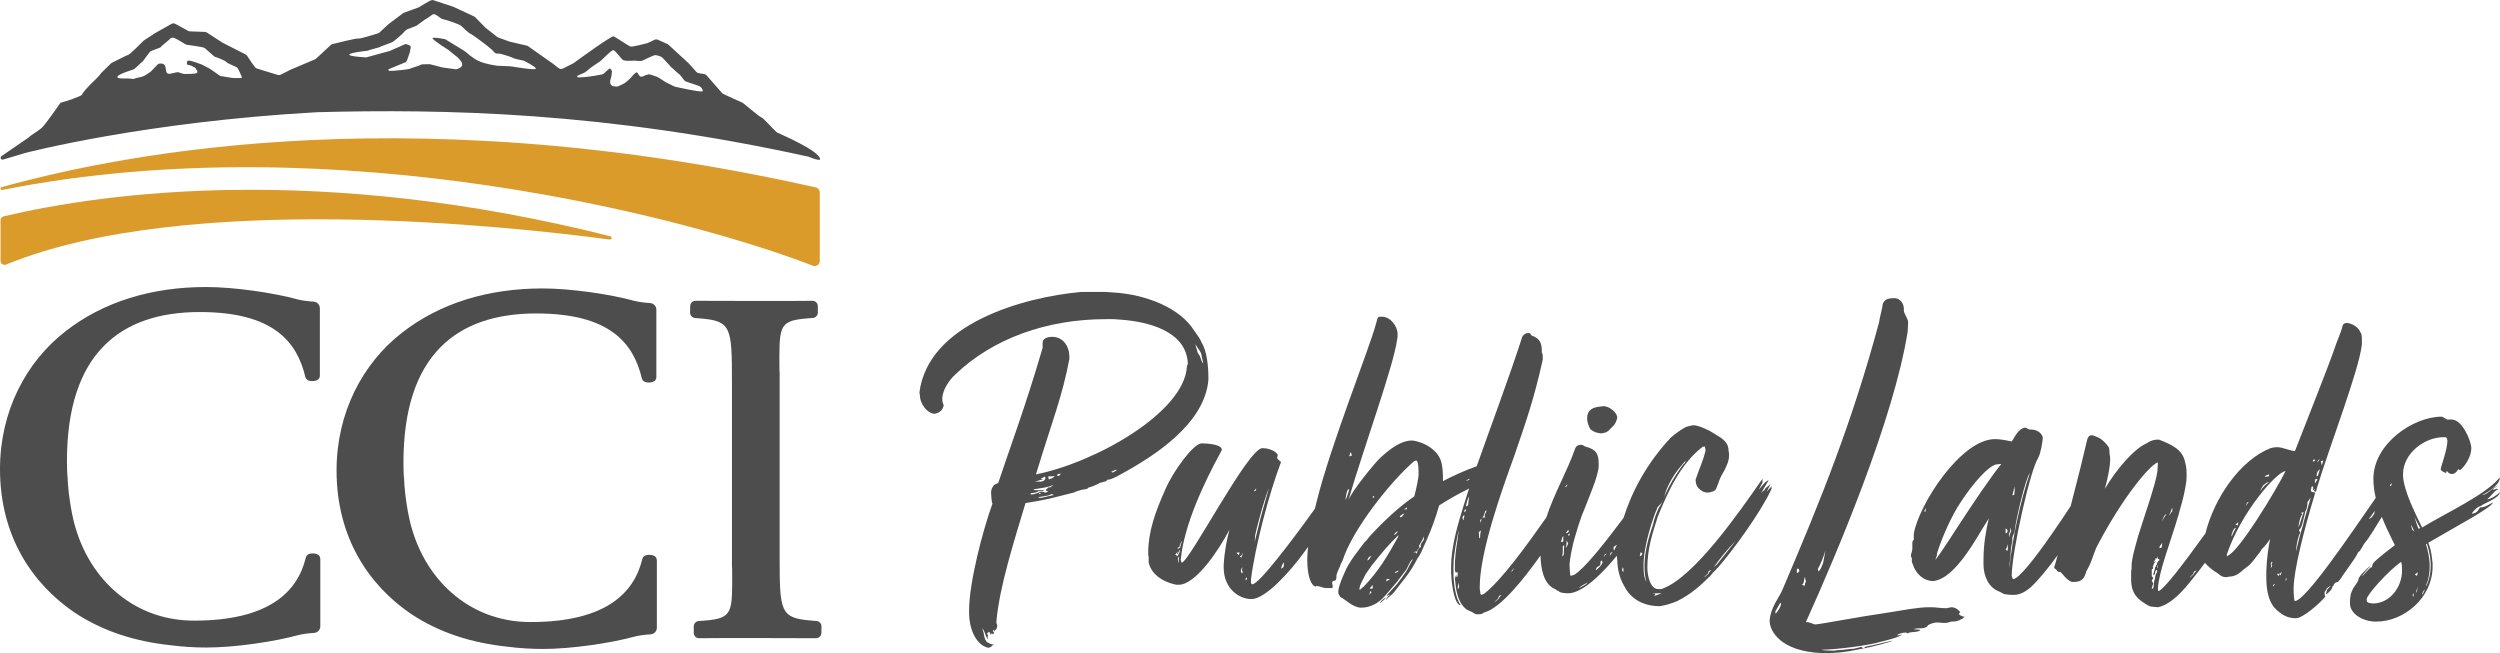 <?xml version="1.0" encoding="UTF-8"?>
<svg id="Layer_1" data-name="Layer 1" xmlns="http://www.w3.org/2000/svg" viewBox="0 0 1004.59 262.44">
  <defs>
    <style>
      .cls-1 {
        fill: #da9b2a;
      }

      .cls-2 {
        fill: #4d4d4d;
      }

      .cls-3 {
        fill: #4d4d4d;
      }
    </style>
  </defs>
  <g>
    <path class="cls-1" d="M245.25,94.94C128.69,65.53,42.48,77.3,1.47,86.92c-.75.18-1.26.84-1.26,1.61v16.25c0,1.18,1.19,1.97,2.28,1.52,72.15-29.66,203-15.32,242.51-10.05.83.11,1.06-1.11.25-1.32Z"/>
    <path class="cls-1" d="M.92,76.32c135.13-26.82,278.62,12.16,325.71,30.46,1.35.52,2.79-.47,2.79-1.92v-27.54c0-.94-.65-1.79-1.57-2-172.18-38.71-289.68-10.37-327.21-.14-.73.2-.47,1.28.28,1.14Z"/>
  </g>
  <g>
    <path class="cls-3" d="M328.14,249.55l-2.26-.19c-12.34-1.04-12.59-3.53-12.59-25.68v-74.4h-.07c-.11-18.12-.53-20.35,10.94-21.32l2.51-.2c1.11-.09,1.97-1.02,1.97-2.14,0-.82,0-1.78-.01-2.62,0-1.19-.97-2.14-2.16-2.13-11.67.15-36.09.01-46.98,0-1.17,0-2.12.93-2.14,2.11-.01.84-.02,1.81-.04,2.64-.02,1.12.84,2.06,1.96,2.16l2.26.19c12.34,1.04,12.59,3.53,12.59,25.68v74.4h.07c.11,18.12.53,20.35-10.94,21.32l-2.51.2c-1.11.09-1.97,1.02-1.97,2.14,0,.82,0,1.78.01,2.62,0,1.19.97,2.14,2.16,2.13,11.67-.15,36.09-.01,46.98,0,1.17,0,2.12-.93,2.14-2.11.01-.84.02-1.81.04-2.64.02-1.12-.84-2.06-1.96-2.16Z"/>
    <path class="cls-3" d="M128.71,224.59c0-.76-.39-1.5-1.09-1.82-.99-.45-2.32-.52-3.4-.18-.68.21-1.18.8-1.35,1.49-3.33,14-15.19,25.31-44.86,25.31-.09,0-.19,0-.28,0-24.79-.08-43.38-17.69-48.56-41.93-.86-4.01-1.48-8.33-1.88-12.99l-.2-4.29c0,.74.02,1.45.04,2.17-.15-2.28-.23-4.61-.23-7.01,0-43.26,21.41-59.95,53.39-59.95,29.68,0,39.06,12.06,42.4,26.06.17.69.66,1.27,1.35,1.49,1.08.34,2.41.27,3.41-.18.69-.31,1.08-1.05,1.08-1.8-.02-4.14-.02-20.6,0-27.1,0-1.42-1.12-2.57-2.54-2.65-2.04-.11-4.55-.44-6.23-.85-9.82-2.72-25.71-5.02-36.98-5.02-21.74,0-41.17,5.86-56.43,17.77C10.45,145.43,0,165.28,0,188.48c0,26.96,12.96,45.98,29.68,57.47,11.65,7.82,24.89,11.85,38.88,13.33,4.67.6,9.47.92,14.4.92,11.28,0,27.16-2.3,36.98-5.02,1.67-.42,4.18-.74,6.23-.85,1.42-.08,2.54-1.22,2.54-2.65-.01-6.49-.01-22.94,0-27.09Z"/>
    <path class="cls-3" d="M263.93,225.16c0-.76-.39-1.5-1.09-1.82-.99-.45-2.32-.52-3.4-.18-.68.21-1.18.8-1.35,1.49-3.33,14-15.19,25.31-44.86,25.31-.09,0-.19,0-.28,0-24.79-.08-43.38-17.69-48.56-41.93-.86-4.01-1.48-8.33-1.88-12.99l-.2-4.29c0,.74.02,1.45.04,2.17-.15-2.28-.23-4.61-.23-7.01,0-43.26,21.41-59.95,53.39-59.95,29.68,0,39.06,12.06,42.4,26.06.17.69.66,1.27,1.35,1.49,1.08.34,2.41.27,3.41-.18.69-.31,1.08-1.05,1.08-1.8-.02-4.14-.02-20.6,0-27.1,0-1.42-1.12-2.57-2.54-2.65-2.04-.11-4.55-.44-6.23-.85-9.82-2.72-25.71-5.02-36.98-5.02-21.74,0-41.17,5.86-56.43,17.77-15.88,12.32-26.33,32.18-26.33,55.38,0,26.96,12.96,45.98,29.68,57.47,11.65,7.82,24.89,11.85,38.88,13.33,4.67.6,9.47.92,14.4.92,11.28,0,27.16-2.3,36.98-5.02,1.67-.42,4.18-.74,6.23-.85,1.42-.08,2.54-1.22,2.54-2.65-.01-6.49-.01-22.94,0-27.09Z"/>
  </g>
  <path class="cls-3" d="M324.85,62.96s.05.01.08.02c4.76,1.93,4.64,1.03,4.64,1.03-.21-3.39-15.51-9.89-17.2-10.71-.12-.06-.22-.12-.32-.2-1.13-.96-5.29-5.71-6.13-5.95-.9-.26-7.08-5.72-7.76-5.97-.61-.23-5.83-2.62-7.52-3.43-.2-.09-.37-.23-.51-.39l-6.17-7.06c-.24-.28-.58-.46-.94-.53l-2.28-.39c-.36-.06-.69-.24-.93-.51l-2.99-3.34s-.07-.08-.11-.11l-8.1-7.46c-.13-.12-.27-.21-.43-.28l-3.82-1.71c-.44-.2-.94-.19-1.37.03-.9.45-2.44,1.21-2.92,1.35-.7.2-6.1,1.6-6.77,1.35-.67-.25-5.87-3.73-6.69-4.11s-14.79,9.8-16.11,10.77c-.07.05-.14.09-.22.14l-4.08,2.04c-.55.27-1.21.21-1.7-.16l-2.31-1.78-9.96-7.02c-.17-.12-.36-.21-.56-.25l-6.61-1.53c-.06-.01-.12-.03-.18-.05l-4.61-1.65c-.16-.06-.31-.14-.45-.25l-4.59-3.59c-.06-.04-.11-.09-.16-.14l-4.12-4.21c-.14-.14-.3-.25-.47-.33l-8.16-3.79c-.06-.03-.12-.05-.17-.07L174,.03c-.2-.07.04,0-.61.06s-5,2.8-5,2.8c-.04.02-.07.04-.11.05l-5.95,2.18c-.15.05-.29.13-.41.22l-5.83,4.38s-.09.07-.13.11l-3.45,3.21c-.17.16-.38.28-.6.35-1.49.48-7.35,2.32-7.94,2.1-.6-.22-8.53,1.77-10.4,2.24-.26.07-.5.2-.69.38l-5.86,5.45c-.14.13-.3.23-.47.3l-9.63,4.07-.1.05-4.02,2.03c-.37.19-.79.22-1.18.1-1.97-.6-8.06-2.44-8.63-2.66-.57-.21-2.92-3.84-3.68-5.01-.15-.24-.37-.43-.62-.56l-9.16-4.67s-.1-.05-.15-.08l-6.24-4.05c-.24-.16-.53-.25-.82-.26l-6.01-.22c-.25,0-.49-.08-.71-.2l-5.14-2.81c-.49-.27-1.08-.26-1.56.01l-6.39,3.61-.08.05-4.48,2.9c-.1.06-.18.13-.26.21-.79.79-5.38,5.4-6.01,5.59-.62.18-5.64,2.72-6.74,3.28-.15.07-.28.17-.39.28l-3.91,3.84c-.11.11-.2.22-.27.36-.77,1.4-6.4,5.99-7.41,8.33-.24.56-6.72,2.84-8.32,3.14-.2.04-.36.15-.48.31-1.04,1.52-5.75,8.19-7.01,9.51s-4.95,3.44-5.5,4.1c-.05.07-.11.11-.18.16L.62,62.73c-.74.44-.3,1.58.55,1.41l9.03-2.69s.02,0,.03,0c.74-.19,47.9-12.49,117.17-16.36,50.87-1.33,115.28-.22,197.47,17.87ZM241.12,24.67c.48-.28,4.36-4.43,5.27-4.5.92-.07,3.15,3.59,4.1,4.03s4.35.16,4.35.16c.36.01,2.31.27,3.16.06.18-.04,4.54-2.23,5.27-2.27s2.53.7,2.53.7c.19.02,2.4,2.55,2.56,2.64l1.54,1.72c.06.03.12.06.18.1l2.66,2.4c.06.04.11.07.17.1.52.26,1.94,2.54,2.45,2.82.56.31,5.18,1.71,5.75,2.01.57.31,1.43,1.28,1.24,1.98s-10.99-1.76-10.99-1.76c-.18-.02-.35-.08-.5-.16l-3.38-1.71c-.06-.03-.1-.06-.16-.09-.45-.3-2.96-1.96-3.48-2.11-.43-.12-1.83-.61-2.5-.84-.24-.08-.5-.11-.75-.07l-1.12.34c-.06,0-.11.02-.17.03,0,0-1.23.8-1.96.49s-1.03-1.67-1.56-1.68-2.69,2.63-2.69,2.63c-.02.02-.03.03-.05.04-.15.12-1.07.87-1.62,1.38-.6.56-1.92.95-2.81,1.49-.46.28-1.36.2-2.13.06-.78-.14-1.32-.85-1.29-1.63l.02-.63c0-.06.01-.13.03-.19l.43-1.49c.03-.09.04-.18.05-.28l.2-1.89s-.55-.96-.84-1.04-2.24,1.87-2.24,1.87c-.25.29-.6.47-.99.53l-3.12.56s-6.17,1.06-6.76.43,2.36-1.12,3.64-2.25c1.97-1.76,5.42-3.93,5.48-3.97ZM148.27,20.15l4.28-1.19c.14-.12.29-.21.46-.27.84-.32,3.56-1.35,4.38-1.64.89-.32,3.83-3.02,4.26-3.42.04-.03.06-.06.09-.1.24-.28,1.41-1.63,1.93-1.78.49-.14,2.8-1.05,3.48-1.32.13-.05.25-.12.36-.2l3.29-2.41c.17-.12.35-.21.55-.26l2.57-1.8c.28-.07.56-.07.84.01.81.24,2.56,1.9,3.14,1.92.68.02,6.29,1.93,7.22,2.52.12.07,3.23,3.16,3.9,3.35.64.19,6.75,4.7,8.4,6.21.2.18.79.74,1.18,1.21.3.37.76.56,1.23.56.53,0,1.16.02,1.49.11,1.57.47,4.39,1.33,4.78,1.61.47.34,3.26.9,4.1,1.06.16.03.31.09.46.17,0,0,4.58,2.23,4.67,3.08s-9.67-.86-9.67-.86c-.22.02-.45,0-.66-.07l-5.38-.23c-.08-.03-.16-.05-.24-.06,0,0-4.12-.53-6.84-1.74-2.72-1.21-5.38-3.75-5.38-3.75-.48-.29-1.01-.67-1.04-.69l-6.97-4.26c-.17-.11-.37-.18-.57-.21,0,0-4.62-.94-4.76-.33s6.45,4.77,6.45,4.77l.06.05c.32.27,3.14,2.59,3.67,2.96.27.19.86.97,1.41,1.72.6.82.3,1.99-.63,2.41l-.91.41c-.28.13-.58.17-.88.13l-5.12-.7c-.06,0-.13-.02-.19-.04l-4.78-1.24c-.14-.04-.29-.05-.44-.05l-2.63.06c-.26,0-.5.07-.73.19-1.02.56-3.85,1.27-4.54,1.64-.29.15-6.19.93-8.16.77-.36-.03-.46-.51-.14-.67l6.77-2.8c.24-.19.42-.44.52-.72l1.07-3.01c.03-.08.05-.17.07-.25l.35-1.91c.06-.36-.13-.71-.47-.85l-1.19-.48c-.19-.08-.41-.07-.6,0l-6.03,2.66-.1.05-8.87,2.43c-.18.09-.37.15-.56.17,0,0-7.22-.34-6.85-1.16s7.6-1.55,7.6-1.55c.11-.06.22-.13.31-.21ZM53.46,27.97c.91-.25,3.01-2.74,3.53-2.95.51-.21,3.01-4.27,3.67-4.51s2.5-.96,3.49-1.32c.36-.13.66-.39.84-.72l3.01-2.52c.39-.69,1.22-1,1.97-.72,1.37.52,4.67,2.73,5,2.75.51.02,6.28.9,6.95,1.15.67.25,4.13,3.77,4.64,3.79.43.02,3.91,1.38,4.48,2.05.11.13.23.23.38.32.86.5,3.31,1.49,3.68,1.73.6.38,1.55,2.66,2.05,3.84.11.26-.1.53-.38.52h-2.02c-.64.01-1.28-.04-1.92-.14l-4.06-.67c-.21-.04-.42-.13-.6-.26l-3.78-2.65s-.09-.06-.14-.09l-3.14-1.62c-.07-.04-.14-.07-.22-.09,0,0-4.01-1.54-5.09-1.52s-.75,2.02-.07,1.82c.49-.15,1.82.55,2.53.96.3.17.51.46.59.8,0,0,.82.72.32,1.32s-5.01.47-5.01.47c-.17.02-.33,0-.49-.05l-1.95-.6c-.21-.06-.43-.07-.64-.03l-2.8.62c-.71.16-1.4-.32-1.52-1.03l-.27-1.72c-.12-.76-.76-1.33-1.53-1.35l-.5-.02c-.46-.02-.9.16-1.22.49l-2.44,2.54-.39.33-1.68,1.14c-.59.4-1.24.7-1.94.87-1.04.26-2.29.53-2.29.53-.45.38-1.62.26-1.62.26-1.08-.43-5.88.29-5.71-.81s6.29-2.91,6.29-2.91Z"/>
  <g>
    <path class="cls-2" d="M485.57,152.45v-.96c0-4.22-.58-10.37-2.69-13.82-.77-1.73-1.73-3.07-2.88-4.61-5.76-9.41-19.58-14.78-32.82-15.55l-2.88-.19h-9.98c-23.03,2.11-61.43,12.67-64.88,40.5l.19.77c0,4.03,3.26,7.68,5.95,7.68,2.11-.38,3.26-1.54,3.65-3.46-.38-.77-.58-1.54-.58-2.5,0-3.65,2.88-7.68,5.18-9.79,15.17-14.59,37.05-22.27,60.47-22.27h3.26l2.69.19c10.75.77,26.49,4.42,27.07,17.66l-.38,1.15c-.96,18.43-36.66,38.58-60.66,43.38,6.53-21.5,10.56-31.1,13.44-46.45v-.77c0-4.22-2.5-8.06-6.91-8.06-1.73,0-3.84.58-3.84,2.3v2.11c-6.91,23.61-12.86,39.35-17.85,54.32-2.11.77-2.11,1.34-2.11,1.54-.77.77-.58,1.54-.77,2.11,0,.77.19,4.22.58,4.61-3.84,10.56-9.41,31.67-9.41,43v.96c0,6.14,2.5,11.9,6.53,13.63.38.19.96.38,1.34.38.58-.19,1.15-.38,1.73-1.15.19,0,.38,0,.58-.19h-.77c-.58,0-1.73-.77-1.92-.77-.77-.38-1.34-1.73-1.54-3.26,0-.77-.58-1.73-.58-2.5.96,1.54,1.15,2.5,1.54,3.46.19.38.58.96.77.96,0-.19-.19-.77-.38-.96.19,0,.38-.19.38-.38-.19-.38-.38-.58-.38-1.15,0,0,.58-.38.96-.38.19.38.19.96.58,1.15,0,0,0-.19.19-.77,0,.19.58.38.58.58.19-.19.19-.58.58-.77-.19,0-.58-.38-.58-.38l.19-.77c.38.19.38.77.58.77,0-.38,0-.77.38-.77.19,0,.58-1.15.58-1.73,0-.19-.38-.77-.38-1.34,1.15-14.01,7.29-33.02,11.71-47.8,3.65-.58,6.91-1.15,10.17-1.92l9.21-2.3c1.15-.58,2.11-.77,3.26-1.15.19,0,.58,0,1.34-.19.38-.19.96,0,1.15-.58,1.34-.38,2.88-.96,4.03-1.54.19,0,.38-.38.58-.38.77-.19,1.92-.58,2.11-.58.38,0,.58-.19.77-.38,0-.19.19-.38.38-.38,1.34,0,2.3-.77,3.46-1.15l1.73-.96c13.82-7.49,33.98-20.54,35.32-38.2ZM482.88,143.24c0,.19.58,1.92.58,2.88-.58-.77-.96-2.11-1.34-3.07-.38-.77-.96-1.15-.96-1.73-.19-1.15-.77-1.92-.77-3.07.58,1.54,2.5,3.07,2.5,4.99ZM419.15,192.57c-.19,0-1.15-.19-.77-.38.58,0,1.54-.77,1.54-.77,0,.38.19.58.19.77-.19.58-.58,1.34-2.3,1.34h-1.92l3.26-.96ZM414.35,198.14c.58,0,2.5-.19,2.88-.77h.96c.58,0,1.54-.38,1.54-.58-.19,0-.77.19-1.15.19h-2.5c-.38,0-.96-.38-.77-.38,2.69-.38,6.14-.77,7.87-1.73,0,.19-.19.38-.38.38l-.77.58c-.19,0-.96,0-.96.19-.38.58-.77.58-.77.96.19.58.58.19.96.58-.38,0-.77.38-1.34.38l-.96-.38c-1.54,0-2.69,1.15-4.8,1.15,0-.19,0-.58.19-.58ZM418.39,198.52h-.96c0-.19.19-.38.38-.38s.38.19.58.38ZM418.39,200.06c-.19,0-1.15,0-1.15-.19,0,0,.19-.19.58-.19l3.46-.58c.38-.19,1.34-.58,1.34-.58.19,0,.58.38.96.38l-5.18,1.15ZM421.46,192.57c-.19-.38-.19-.96-.19-1.15h.77c.38,0,1.15,0,1.73-.19,0,.58-2.11,1.54-2.3,1.34ZM425.3,191.23c-.19,0-.58-.19-.58-.19,0-.19.19-.19.38-.58.38,0,.58,0,1.15-.19-.38.77-.58.96-.96.96ZM447.18,189.89c-.19,0-.77-.38-.58-.38s.38-.19.58-.19c.19-.19,1.15-.58,1.54-.58.19,0,.19.19-1.54,1.15Z"/>
    <path class="cls-2" d="M554.48,242.48l1.73-1.54c.19-.19.58-.58.58-.77-.96.58-1.92,1.15-2.3,2.3Z"/>
    <path class="cls-2" d="M641.23,173.76c.58,0,1.34.38,1.92.38,1.15,0,2.88-.38,3.84-1.73,1.34-1.34,2.11-1.73,2.88-4.42,0-2.5-3.46-4.8-5.57-4.8-.58.38-6.53-.38-6.53,4.8,0,.96.19,2.3.96,3.84.38.96,1.34,1.34,2.5,1.92Z"/>
    <path class="cls-2" d="M711.87,195.45l-1.92,2.11,1.54-3.07c-1.73,1.54-2.11,1.54-2.5,2.5,0,0-.58.19-1.34,1.15l3.07-5.18c-.38,0-1.15.77-1.34.77l-2.69,3.07,1.54-2.88v-1.54c-9.21,13.25-27.26,39.35-40.12,44.15-.38.19-.77.19-.96.19h-.77c-3.46,0-4.41-5.95-4.41-8.64,0-7.68,2.11-14.01,4.22-20.54,4.03-9.98,9.21-21.31,18.04-28.03.19,0,.58,0,.77-.19l.38,1.54c-.96,4.42-2.69,7.68-4.03,11.9,0,1.54.58,3.26,1.92,4.03.77.77,1.92,1.15,2.88,1.15.77,0,1.92-.38,2.5-.58,1.15-.58,1.15-1.73,1.73-2.88.58-1.92,1.34-3.46,2.5-5.38.96-1.92,1.92-3.84,1.92-6.14,0-.58,0-1.15-.19-1.73,0-2.5-1.15-3.84-2.88-5.18l-3.07-1.92c-1.34-.96-5.95-3.26-8.25-3.26-.19,0-2.11.38-3.07.77-2.11,1.15-3.65,2.3-5.76,4.03-9.83,10.32-15.97,22.17-19.16,32.4-7.49,10.04-15.64,20.37-19.8,22.88-.38.19-.96.38-1.54.38-.19,0-.38-3.65-.38-4.61l.19-1.73c.77-5.57,2.5-11.52,4.8-18.04l.58-1.34c2.3-5.95,5.95-14.21,6.14-18.24v-.77c0-4.03-.77-5.95-5.18-7.1-.38,0-1.15-.77-1.73-.77-1.54,0-2.3.58-2.69,1.92-3.13,8.86-8.37,17.8-11.42,27.26-7.73,11.03-18.18,25.47-25.05,30.71-.38.19-.77.38-.96.38-.77,0-.38-.96-.77-2.3v-.77c0-14.21,9.02-39.35,13.63-52.02,5.18-14.97,8.25-23.99,11.52-38.58.19-.58.19-1.15.19-1.92,0-.58,0-1.15-.38-1.73,0-3.46-.38-5.57-4.22-6.91-.19-.58-.58-.96-1.15-.96-1.15,0-1.92.58-2.5,1.54-5.46,16.93-12.74,36.19-18.3,52.01-4.74,1.65-9.5,3.87-13.56,5.96,0-1.73,0-3.26-.19-4.99l-.19-1.15c-.58-5.76-6.53-9.41-11.9-10.17-4.8,0-9.02,3.46-12.86,6.91-2.3,2.11-11.52,13.44-12.86,17.08,6.53-22.27,18.04-53.56,19.58-64.5.19-.77.19-1.54.19-2.3,0-3.07-2.88-6.91-6.14-6.91h-.96c-.38,0-.58,0-.96.58l-.58,2.11c-2.88,10.75-18.04,47.99-23.99,71.98-.2.8-.4,1.62-.59,2.44-8.75,12.25-22.34,30.23-25.13,30.39-.38,0-.58-.38-.58-1.15v-.77c1.73-13.63,7.29-34.55,12.09-47.22,0-.19-1.54-.96-1.54-1.73,0-.38.19-.38.19-1.34-1.54-1.92-4.41-2.5-6.14-2.5-5.76,0-29.18,45.49-32.44,46.07l-.38-1.15c1.34-14.21,9.6-31.48,16.12-43.38,0,0,.38-.58.38-.96,0-2.11-5.95-2.5-8.06-2.5-3.26,0-11.33,10.94-14.59,18.43-4.22,9.41-6.91,17.28-6.91,25.53,0,.58,0,1.15.19,1.73v2.11c.77,4.03,4.61,7.68,11.13,9.02h.96c6.72,0,15.93-13.63,20.35-22.08-.96,3.65-1.92,8.06-2.3,14.01v1.15c0,8.45,6.14,12.67,11.13,12.67,5.76,0,15.74-11.33,20.92-18.43.65-.88,1.26-1.73,1.87-2.56-.17,1.56-.29,3.01-.33,4.29v1.15c0,4.61.96,10.56,3.84,10.56-.19,0-.38-.19-.38-.38.38.19.58.19.96.19,1.15.19,1.92.77,3.26.77h1.92c.19,0,.58,0,.58-.19v-.96c-.19-.38-.19-.96-.19-1.15s.19-.38.38-.58c.96,0,1.34-.38,1.34-1.54,0-.58,0-.96.19-1.34.38-1.34,1.15-2.5,1.54-3.84l.77-1.54c3.84-12.09,18.81-31.29,28.79-39.93.38,0,.58-.19.77-.19.96,0,.96,4.42.96,5.57s-.77,5.18-1.73,8.83c-5.95,4.03-12.29,9.98-17.28,15.36-1.15,1.15-1.54,2.11-2.69,3.07l-1.34,1.73c-1.54,2.11-3.07,4.03-4.42,6.14,0,.19-.38.58-.58.96l-.96,1.73c-1.54,3.46-2.69,5.76-3.26,8.83v.77c0,.58.19.96.38,1.15.38.19.19.77.58.77,1.92.96,4.99,4.22,8.25,4.22,3.65,0,7.1-1.92,9.41-4.61l4.8-5.57,3.65-4.8c.58-.58,1.92-4.42,2.88-4.42-1.34,1.92-1.92,4.03-3.46,5.95-1.54,2.11-.19.58-2.11,2.88-.38.96-4.8,5.18-5.18,6.14.19-.38.58-.19.58-.38.19-.19.38-.38.96-.38-.96.77-1.54,1.54-1.54,2.11.96-1.34,2.5-2.11,3.46-3.46l4.61-5.95c1.54-1.92,3.26-4.8,4.42-7.1,1.34-1.73,2.11-3.84,3.07-5.95l.77-1.73c1.73-3.84,3.65-9.02,4.99-13.82,3.84-2.5,7.68-4.61,11.52-6.53.1,0,.31-.16.52-.32-.83,2.5-1.59,4.85-2.25,7.03-2.11,6.91-4.99,16.12-4.99,24.57v2.3c.19,5.57,1.54,13.05,3.84,13.05-1.92-2.69-2.69-7.68-2.88-11.9v-3.65c0-3.07.38-5.18.77-7.87,0-.19,1.15-6.33,1.34-6.72,0,.58-.96,6.91-.96,6.91-.38,2.5-.38,4.03-.58,5.57v3.46c0,.58.19.58.38,1.15.19-.19.58-.19.77-.19,0,.77,0,1.54-.38,2.11-.19-.38-.19-.77-.19-1.15-.38.77-.58,1.34-.58,1.92.38,1.54.19,7.87,4.03,11.52,1.15,1.15,2.5,1.15,3.65,2.11.58.38,1.15.38,1.54.38,2.5,0,1.54-.58,3.26-.96,6.28-2.22,14.94-12.82,21.9-22.66.15,5.27,1.19,11.35,5.73,13.45,1.15.38.58.77,1.54.77.38.96,3.84.96,3.84.96,6.19,0,14.88-9.27,19.59-15.12,0,.11-.01.23-.01.34l.19,1.54c0,3.26.96,7.29,2.69,10.17,2.88,5.76,8.25,8.25,14.4,8.25l.96-.19c3.26-.58,6.14-1.92,6.14-1.92,5.38-2.69,9.21-6.14,12.67-9.6.96-.77,1.34-1.73,2.3-2.5,0,.19,1.15-1.34,1.15-1.15,5.76-6.53,17.47-22.46,21.69-31.86v-.96ZM509.95,196.03l-3.26,11.52-2.5,10.17.19-2.69c.38-1.92,3.26-13.44,5.57-19ZM504.38,196.8l.38-.58c0,.96-.19,1.15-.77,1.15,0-.38.19-.58.38-.58ZM473.67,224.63v1.54c-.19,0-.38-1.54-.38-1.92.38,0,.19-.58.58-.58l-.19.96ZM473.09,223.67c-.19-.58-.96-.96-.96-.96.58,0,.77-.77,1.15-1.15l-.38,1.15c.77-.19.58-1.34,1.34-1.73-.38,1.73-1.15,2.3-1.15,2.69ZM473.28,220.79v-.77c1.15,0,.38-.96,1.73-2.69-.38.96-.77,2.3-.77,2.69-.38.19-.77.38-.96.77ZM497.66,223.09c0-.58-.58-.38-.77-.96l1.15-.19c0,.58,0,.77-.38,1.15ZM499.39,230.39c-.19-.19-.58,0-.77-.77,0-.58.19-1.54.77-1.54,0,0-.19.38-.38.58l.38,1.73ZM498.81,224.05c-.19,0-.38-.19-.58-.58.77,0,.96-.96,1.15-1.34,0,.77-.38,1.34-.58,1.92ZM500.54,233.27s0-1.15.19-1.34c0,.19.38.38.38.58s-.19.38-.58.77ZM515.9,227.32c-.19.58-.38.96-1.15,1.15.38-.96.38-1.73,1.15-2.5v1.34ZM542.58,181.82c.58.19.58.96.58,1.34-.58,0-.58.19-.96.19l.38-1.54ZM540.66,200.83l.19-1.34c.19-.77.19-1.54.58-2.3,0-.58.58-.58.77-.58,0,0-1.15,4.03-1.54,4.22ZM551.98,200.06c-.19,0-.38-.19-.38-.38s.38-.38.58-.38c0,0,0,.58-.19.77ZM561.77,213.5l-.58.77s-.96.96-.96.58.96-1.34,1.54-1.34ZM549.87,224.25c0-.19.38-.77,1.34-.77-.38.19-.77.77-.96,1.15-.19.19-.58.58-.77.58,0,0,0-.58.38-.96ZM550.25,239.03c0-.19,0-.38.19-.58,0-.38,0-.77.19-.96.19.38.38.38.58.38l-.96,1.15ZM551.6,236.53h-1.15c0-.38.38-.58.77-.96,0-.38.38-.38.38-.38v1.34ZM557.55,233.27c-.19.19-.38.38-.58.38.19-.19.19-.58.19-.96h1.34c-.58.58-.96.58-.96.58ZM560.43,230.2c0-.38,1.15-.77,1.54-.96,0,.58-.96.96-1.54.96ZM561.77,215.8c-4.03,7.29-7.68,13.63-13.82,19.96l-.77.58c-.38.38-.38.58-.96.58.19-2.3,1.73-4.22,2.5-6.14,1.15-1.54,2.3-3.46,3.65-4.99,2.88-3.65,5.76-7.1,9.6-10.75,0,.38-.19.58-.19.77ZM563.69,207.16c0,.38-.58.58-1.15.77,0,0,0-.77.58-.96,0,0,.58-.58,1.34-.58-.38.38-.77.58-.77.77ZM565.03,204.67h-.77s.38-.38,1.15-.77c0,.58,0,.77-.38.77ZM572.14,216.76c0,.19-.38.77-.58.96-.38.19-.38.77-.77,1.34,0,.19.19.38.19.58s-.19.38-.58.58c0,0-.77.77-.77.96,0,.38,0,.77-.58,1.34,0-.38,0-.58-.19-.58h-.96c.19-.19,1.34-.38,1.54-.38,0-.38.19-.96.38-.96.19-.19.38-.38.58-.38l-.19-.96c.19-.38.96-1.54.96-1.73.19-.19.38-.38.38-.58s.58-1.34.58-1.34v1.15ZM588.84,193.34s.96-.58,1.15-.77l.77-.19c-.38.19-.58.58-.77.58s-1.15.38-1.15.38ZM595.36,208.51l-.38,1.54-.19-.77c0-.58.58-.77.58-.77ZM596.9,206.2l-.38,1.15.38.58h-1.34c.58-.19.96-1.54.96-1.54.19-.58.19-1.15.77-1.34,0,.58-.19.96-.38,1.15ZM585.95,236.72c-.19-.19-.19-.38-.19-.58l.38-2.11c0,.58.19,1.15.19,1.73l-.38.96ZM588.07,209.08c-.19-.19-.38-.58-.38-.96,0-.58.38-.96.77-1.15,0,.77-.38,1.54-.38,2.11ZM588.64,205.82c-.19,0-.19-.38-.19-.58,0-.38.19-.58.58-.58,0,.38,0,.77-.38,1.15ZM589.99,202.36s0,.77-.19.77l-.77.38c.38-1.54.58-2.88,1.34-4.03l-.38,2.88ZM594.21,213.69c.38,0,.58-.19.96-.58-.19.58-.38,1.54-.38,1.92v.77c0,.19-.19.38-.38.58,0-1.34-.19-2.11-.19-2.69ZM602.27,240.56c-.38.19-1.34,1.34-1.73,1.34l1.54-1.54c0-.38.19-.77.38-.96.58-.19.77-.38.96-.38-.38.38-1.15,1.15-1.15,1.54ZM630.48,213.11c0,.58-.58,1.15-1.15,1.15,0-.19.19-.58.38-.77,0-.19.38-.38.77-.38ZM629.33,195.26c0-.38.19-.38.58-.58-.19.38-.38.58-.38.77-.19.19-.58.38-.58.38,0-.19.19-.58.38-.58ZM607.84,229.43c-.19,0-.58.19-.77.38.19-.19.38-.58.77-.77,0-.38.38-.77.38-.58,0,.38-.38.58-.38.96ZM627.22,217.53s.38-.58.38-.77c0-.77.38-1.15.77-1.34-.19.19-.19.58-.19.77v.96c0,.38,0,.58-.19.58-.58,0-.77,0-.77-.19ZM628.37,222.71c0,.38-.19.58-.58.96,0-.58.19-1.73.19-1.92v-2.3l.58-.38c0,.58,0,.77-.19,3.65ZM629.14,220.22c.38-.77.38-2.69.38-2.88.19-.38.19.77.58.77.19-.19-.19,1.34-.96,2.11ZM630.29,215.42c0-.19,0-.58-.19-.58.19-.19.19-.38.77-.38-.19.38-.19.77-.58.96ZM636.63,235.19c-.38.19-2.11,1.15-2.11,1.15,0-.38,1.92-1.54,2.5-1.73.38-.38.38-.19.96-.58,0,0-.77.96-1.34,1.15ZM641.23,229.24c.19-.58.19-1.15.58-1.34l1.15-.77c.19-.19.19-1.15.19-1.34-.19-.19.38-.38.58-.58,0,.19.19.58.19.77,0,.77-1.34,2.11-2.69,3.26ZM644.88,223.09c0,.38-.38.77-.38.58,0-.38.38-.58.38-.96.19,0,.58-.19.77-.38-.19.19-.38.58-.77.77ZM646.8,223.48l.38-1.34.77-.38-1.15,1.73ZM648.53,221.17s-.19-.77-.19-.96c0-.58.77-.96,1.54-1.34-.58.38-1.15,2.5-1.34,2.3ZM674.44,188.54l2.88-3.46c0,.19-.38,1.34-.77,1.34-3.26,4.22-5.76,8.64-7.49,12.48l-.38.96c.96-4.03,3.26-8.06,5.76-11.33ZM651.79,229.04c0-.19.19-.19.19-.96.38,0,.38.19.38,1.73-.38-.19-.58-.58-.58-.77ZM659.47,223.29l-.58.19.38-1.54c.58,0,.19.38.77.58-.19.19-.58.77-.58.77ZM660.43,227.32c0-8.45,4.03-19.77,5.38-22.84.19-1.15,1.34-1.34,2.3-3.07-.58,1.34-1.54,2.69-1.54,2.69-1.15,2.5-1.92,4.61-2.3,6.53-2.11,6.14-3.46,11.71-3.46,16.7,0,2.3.19,4.61.77,6.53-.96-1.73-1.15-4.03-1.15-6.53ZM664.46,239.41c.19,0,.58-.19.77-.77-.58,0-1.15-.19-1.15-.19,1.34,0,2.5,0,3.65-.19-1.15.58-2.3,1.15-3.26,1.15ZM686.53,230.58c-.38.19-1.34,1.34-1.73,1.34l1.54-1.54c0-.38.19-.77.38-.96.58-.19.77-.38.96-.38-.38.38-1.15,1.15-1.15,1.54ZM689.99,226.74l-1.34,1.15c2.69-3.65,5.18-6.91,8.83-10.56l-7.49,9.41Z"/>
    <path class="cls-2" d="M787.11,246.7l.58-.77c-.96-1.15-2.11-1.92-3.65-1.92-.38,0-1.34.38-1.92.38-2.69,0-4.22-.38-5.95-.38h-.96c-4.61,0-10.17,1.15-17.47,2.3-10.94,1.54-25.53,4.42-28.22,4.61-.96,0-1.92-.96-3.84-.96,12.48-27.64,35.32-81.58,40.89-116.71l.19-3.65c0-1.54-1.73-3.65-1.73-4.8v-.77c0-2.11-1.54-4.22-3.84-4.22-2.69,0-4.61.58-4.8,3.46-.38,2.11-.96,3.84-1.34,6.33-10.75,39.93-23.03,70.45-38.77,107.3-1.34,3.26-4.8,7.1-5.18,12.48,0,4.42,4.61,12.29,20.73,13.05h.77c4.99,0,8.25-.19,14.59-1.54,5.38-.96,13.25-3.07,13.25-3.46l-8.25,1.92c-.58,0-1.54.38-2.11.38s-.96.77-1.34.77c-.19,0-.58-.58-.96-.58,0,0-.19.19-2.88.77-2.11,0-4.03.58-6.72.58-.38,0-.77.19-1.15.19-.19,0-4.8,0-4.99-.38,5.76,0,19.96-1.92,23.23-3.07.19,0,8.83-2.11,9.02-3.07-.77.38-1.73.38-2.11.38.58-.58,2.3-1.15,3.65-1.15,0,0,.58.19.77.38.96-.96,4.8-.19,4.99-1.54h-.77l-1.92-.19c.96-.38,3.07-.38,3.65-.38s1.92-.58,1.92-.77c.19-.77,2.69-1.54,3.84-1.54s2.11.19,2.69.19c2.69,0,2.11-.58,3.84-.58h.77s1.92-.38,2.5-.96c.38,0,.58-.19,1.34-.96-.58,0-1.92-.38-2.3-1.15ZM714.36,245.55c-.19.38-.77.96-.96.96,0-.77,0-.96.19-1.15l1.54-2.69c0-.19.19-.38.38-.38.19.19.19.38.19.58-.19.77-.77,1.92-1.34,2.69ZM733.56,221.17c0,.19-.96,4.99-.96,4.99-.38.96-.96,2.88-1.92,3.46,0-.38-.19-.77-.19-.96,1.15-2.11,2.3-4.99,3.07-7.49ZM722.04,230.2v-1.34c0-.19.19-.38.38-.38.58,0,.58.58.58.96,0,.19-.38.77-.96.77ZM724.92,235.76c0-.77-.58-.77-.96-.77.38-.19.77-.58.77-.77.19-.58.19-1.34.58-2.5,0,.19,0,.38.38,2.11-.38.38-.38.77-.38.96l-.38.96Z"/>
    <path class="cls-2" d="M999.4,200.64c2.11-1.73,2.69-3.26,4.42-4.03-.19-.19-.38-.19-.58-.19s-.77.19-2.11.77l.77-.38c0-.19.19-.77.58-.77l1.34-1.15c-3.07,1.92-4.61,4.03-6.53,4.03.77-.19,7.29-3.65,7.29-7.1,0,.38-.38.38-.38.38-5.95,6.91-21.12,13.82-30.91,19.77-2.11-4.42-7.68-14.97-7.68-21.31,0-8.64,8.83-14.97,16.12-14.97h.77c.38,0,.77,0,.96,1.34,0,3.65-2.69,10.56-2.69,11.52,0,.58,1.15,1.15,2.11,1.54.19,0,0-.77.38-.77.19,0,.58,1.15,2.11,1.15s2.3-1.92,2.5-1.92.58.38.77.38c1.92-1.73,4.42-5.38,4.42-8.83,0-2.88-3.65-11.52-7.87-11.52h-1.92s-1.73-1.15-2.11-1.15c-11.52,0-27.45,10.94-27.45,24.95,0,2.6.35,5.16.95,7.69-9.98,14.33-27.9,40.98-32.42,41.45-.58,0-.58-4.42-.58-5.18,0-6.53,3.84-22.46,8.64-38.2.19-.38-1.54-.38-1.54-.58,0-.38-.19-.38-.19-.58s0-.38.19-.58c0-.77.19-.96.38-.96s.38.19.38.58c0,.19-.19.58-.19.96.38,0,.77-.58.96-.58l-.58.96c.19,0,.96.38.96.19s.38-1.34.38-1.54c5.18-17.08,16.89-47.22,18.04-57.59v-1.54c0-.77,0-3.07-.58-3.26-.58-2.11-3.65-3.84-5.57-3.84-.96,0-1.73.77-1.73,1.73-.77,2.69-2.3,5.95-2.88,7.87-2.3,6.91-11.9,30.9-16.12,41.85-1.92,0-4.8-1.54-7.29-1.54-.77,0-1.92.19-2.5.38-12.3,4.83-22.7,20.13-26.19,34.24-8.33,11.57-17.09,23.16-18.91,23.16-.19,0-.19-.19-.19-1.15.38-6.33,4.61-17.47,6.91-24.95,1.34-4.22,4.61-14.97,4.61-19.77,0-2.11,0-4.03-.58-5.76-.96-5.38-5.76-7.29-10.56-9.21-1.92,0-3.26.38-4.99,1.54-5.18,2.3-12.29,10.75-16.7,18.24,1.34-4.99,2.11-9.02,2.11-11.71v-.96c-.38-1.73-.19-2.11-.38-3.46-.19-1.15-2.3-3.07-3.26-3.84-.58-.38-2.88-1.54-3.84-1.54-1.15,0-1.54,1.15-1.73,1.73-1.26,5.6-3.74,15.56-6.64,26.71-2.58,3.92-5.17,7.82-7.37,10.92-7.29,10.56-13.63,18.43-15.74,18.43,0,0-.19.19-.58-1.34,0-9.21,7.29-42.04,10.56-47.22,1.15-2.11,1.73-6.14,1.92-8.06,0-1.34-1.73-3.46-4.61-3.46h-.77l-1.54-.77c-3.07.19-4.61,4.42-5.57,5.57-2.69-.58-4.8-.96-6.72-.96-13.63,0-30.52,26.11-32.63,38.01v2.5c-.58.38-.58.77-.58,1.73v1.73c0,1.15-.58,2.11-.58,2.88,0,.38.19.58.38.96v1.54c.19.38.38.96.38.96,1.15,3.65,4.22,6.72,8.25,6.72,9.02-.96,17.47-17.66,22.27-25.15-1.15,5.18-2.11,10.37-2.11,16.7v1.73c0,4.8,2.11,9.41,6.33,10.94,1.34.58,1.73,1.15,2.88,1.15.77,0,1.15.19,1.73.19h1.34c2.69,0,5.18-1.73,6.72-3.07,3.1-2.89,6.86-7.45,10.78-12.86-.33,1.22-.66,2.44-.99,3.65-.19.58-.38.96-.38,1.34s.77.58.96.96c.19.58.77.77,1.34.77.58-.19,2.5,3.46,4.99,4.03,2.11,0,4.03-.19,4.99-2.5.19-.58.58-1.15.58-1.73,2.69-4.42,2.69-7.29,4.99-11.33,9.98-18.81,20.35-31.1,23.61-32.44.19,0,.19.19.19.58l-.19,3.07c-.58,4.61-5.18,17.85-7.68,25.72-.38,1.34-2.3,8.25-2.3,9.02-.19.96-.38,1.92-.38,3.26v1.15c-.19.38-.19.96-.19,1.34v3.26c.19,3.65.96,6.53,5.76,9.41.58.19,1.34,1.15,3.07,1.15.38,0,1.34.19,1.92.19,3.26-.58,7.68-3.46,13.25-10.56,1.96-2.37,3.84-4.81,5.67-7.29.96,1.19,2.44,2.42,3.92,3.45,1.92.96,2.3,2.3,4.61,2.3.38,0,.58,0,.96-.19,2.3,0,3.84-.96,5.18-2.11,1.92-1.92,2.88-1.54,6.14-6.14.58-.58,1.73-2.11,1.92-2.69,0,0,1.92-1.73,3.46-4.22-.58,2.88-1.34,7.1-1.54,13.05v2.3c0,5.38.96,10.17,3.84,12.86l.58.58c2.11,1.73,4.03,3.07,7.49,3.07,2.88,0,9.98-6.33,11.9-8.83-.38,0-.38-.77-.38-1.54,0-.19.19-.38.38-.77.19,0,.38,0,.38-.77l1.54-1.15c.19.19-1.34,1.54-1.34,1.73,0,.38-.38.77-.38,1.73.19,0,1.92-1.34,2.3-2.3.19,0,.19-.38.19-.58s.38-.58.58-.77c0-.77,1.15-1.34,1.73-1.34l.96-1.15c.96-1.54,5.18-7.29,6.33-9.21.19-.19.77-1.92,1.34-1.92.19-.19,1.54-2.3,1.54-2.5l.38-.58c.19-.38,1.54-1.73,2.69-3.84h.19v-.19l.58-.96c.19-.19.38-.38.38-.58l3.22-5.19c1.31,3.28,2.86,6.54,4.46,9.8l.77,1.54c-1.34.96-6.91,5.38-8.25,6.72l-.58.77c-.19.19-.19.38-.19.58,0,0-.19.58-.19.77-.38,0,0,.19-.58.19-.19.19-2.5,2.5-3.26,3.46,0-.77,2.69-3.26,3.46-4.42-.77.58-4.99,4.42-4.99,5.57,0,.96-1.54,2.69-2.11,3.65-1.15,2.11-1.34,3.65-1.34,6.14,0,3.84,4.42,6.91,9.6,7.29h1.15c10.37,0,22.46-9.02,22.46-22.27,0-.96,0-1.73-.19-2.69-.38-3.46-.77-4.61-1.54-6.72l18.04-10.37c3.46-2.11,7.87-4.8,7.87-5.76-1.34.58-2.88,1.92-4.99,1.92-.58,0-.77,2.5-3.46,2.5.77-1.34,2.69-3.07,3.84-3.07-.38-.58,7.29-2.88,7.49-5.57-.38.58-3.46,2.88-5.18,2.88ZM933.57,185.09l-.58,1.92-.38-1.73.96-.19ZM932.22,184.32l-.58.96c-.19,0-.19.19-.19.58,0-.19-.19-.38-.19-.58l.96-.96ZM931.07,190.08c.19-.58.58-1.15,1.15-1.54l-.77,2.5c0,.19-.38.38-.58.38,0-.58.19-.96.19-1.34ZM931.26,192.57c-.19.58-.77.96-.77,1.73,0-.38-.38-.58-.38-.58l.38-1.34.77.19ZM929.54,184.7h.77l-.19.58-.77.19.19-.77ZM924.74,206.01l.96-.19c-.77,1.92-1.15,3.84-2.11,6.14,0-.96.77-4.8,1.54-5.18l-.38-.77ZM924.35,214.07l-.58-1.15c.96-.19,1.73-3.65,1.92-4.61l.77-3.07c.58-.58.77-2.5.77-3.46l1.34-1.92-2.3,7.87s-.77,2.69-.77,3.07c-1.15,3.65-1.92,6.72-2.88,10.75,0-2.11.96-6.53,1.73-7.49ZM773.67,205.82c0-.19-.19-.38-.58-.38.58-.38.38-1.15.77-1.15l-.19,1.54ZM809.57,195.45v1.73c0,.38-.19,1.34-.19,1.73-.96,0-.58.19-.77.19l.96-3.65ZM805.92,212.34c.77.38.77.58.77.77,0,.96-.19,1.15-.77,1.15v-1.92ZM787.5,210.43c-8.45,13.05-8.83,13.25-9.41,14.01-.19.19-.19.38-.38.38l.58-1.54c0-.77.19-1.54.58-2.5,1.73-5.18,5.38-13.63,9.02-19,4.99-7.68,11.33-14.78,14.4-15.17.38,0,1.34-.19,1.92-.19-4.22,5.18-11.33,15.74-16.7,23.99ZM806.69,221.37c-.19,0-.38-.19-.77-.58.58-.58.58-1.15.77-2.11l.19,1.73c-.19.19-.19.77-.19.96ZM807.46,214.07c.19-.19.38-.77.38-1.15,0-.58-.19-.77,0-.77l.38,1.15c-.38.96-.77,1.34-.77,2.5-.19-.19-.19-.58-.19-.77s0-.77.19-.96ZM807.46,228.09v-1.34c0-.38.19-.77.19-1.15.38-2.69.19-5.18.96-7.87v-1.15c0-1.34.77-1.92.96-3.26.38-4.03,4.42-21.5,6.14-23.23-3.65,10.37-7.29,27.26-8.25,38.01ZM872.53,204.86c0-.19.38-.96.38-.77v.77c0,.77-.19.96-.38.96,0,0-.96,1.54-.96,1.34.19-.38.96-1.92.96-2.3ZM869.46,207.74c.19-.38.38-.96,1.15-1.15-.38.38-1.54,2.11-1.73,2.88,0-.58.38-1.15.58-1.73ZM867.92,219.83c0-.58.38-.96.58-1.15,0-.19.19-.38.38-.38,0,0-.19.96-.19,1.54-.19.19-.38.38-.58.38-.38,0-.58-.58-.77-.77l.58.38ZM866.77,230c-.58.58-.58,1.34-.77,1.92,0,.38,0,.96-.19.96,0,.19-.19.38-.19.77-.19.77-.19,1.54-.19,2.11,0,0-.19.38-.19.58l-.58.38c0-.96.58-1.92.58-2.3,0,0-.38-.77-.58-.96,0-.38.58-.96.58-1.15s-.38-.58-.58-.77v-2.69c0-.19.58-.19.58-.58,0,0-.19-.58-.19-.77.38-.19.38-.38.38-.77,0-.58.77-.77.77-1.15l-.77.19c0-.19.58-.77.77-.77-.19-.19-.19-.58-.19-.58h.77v-.96l.38,1.15c.19,0,.58,0,.58.38.19,0-.58.58-.58.58,0,.19-.38.77-.38.58,0,.19,0,.96-.38.96,0,.77-.38.77-.38.77,0,.58-.19.77-.19.96s-.58,1.73-.58,2.3c0,.19.58-.38.58-.38.19,0,.19-.58.19-.96.19-.58.58-.77.77-.77v.96ZM866.96,227.89c0,.38-.19.58-.19.38,0-.38,0-.77.38-1.34l-.19.96ZM911.87,190.65l-.19.77-1.73.19c.19-.38,1.34-.96,1.92-.96ZM909.76,194.69c.38,0,.58-.38.58-.38.38-.38,1.15-.58,1.54-.77,0,0-1.15.96-1.54,1.34-.19,0-.38.38-.58.58l-.77.77c0,.19-.38.77-.58.96-.38.19.77-1.92,1.34-2.5ZM903.62,201.6l-1.15,1.73.38-1.15c0-.19.38-.38.77-.58ZM898.44,212.15c-.77,1.34-1.54,2.88-1.54,3.26-.19.19-.19-.19-.19-.38s.77-3.07,1.73-2.88ZM898.25,210.81l1.15-.96c0,.77-.19,1.15-.38,1.34,0,0-.58-.38-.77-.38ZM881.55,230.77c-.38.19-1.34,1.34-1.73,1.34l1.54-1.54c0-.38.19-.77.38-.96.58-.19.77-.38.96-.38-.38.38-1.15,1.15-1.15,1.54ZM913.03,227.32c0,.38-.58.96-.58.96,0,0,.19-.58.19-.96,0-.19-.19-.58-.19-.96.19-.38.38-.58.77-.58-.38.77-.38.96-.58.96.38.19.38.58.38.58ZM913.6,235.76c-.19-.19-.19-.38-.19-.58s.58-.58.77-.58c-.19.38-.58.77-.58,1.15ZM895.17,223.29c-.19,0-.19.58-.19.58,0,0-.19-.77-.19-.96,5.76-17.28,20.35-33.59,23.61-33.59-3.65,7.49-18.62,32.25-23.23,33.98ZM916.29,231.16s-.19,0-.38-.58l-.38.96c-.19-.19-.19-.58-.58-.96h.96c.19,0,.77-.77.96-.58,0,0-.58,1.34-.58,1.15ZM918.4,233.46l.19-1.34c.19.19.19.58.19.77s-.19.38-.38.58ZM954.11,206.39l-.96,1.34c-.38.38-.77.77-1.15.77,0-.19.19-.38.38-.58l1.92-2.69c-.19.38-.19.77-.19,1.15ZM961.01,194.92c-.11.16-.23.32-.34.46-.13-.1-.24-.2-.24-.31,0-.38.38-.58.58-.96v.81ZM954.1,242.48c-.96,0-2.11,0-2.88-.58-.19-.38-.19-.77-.19-1.15,0-1.73,8.83-11.52,13.82-14.97.38,1.15.38,2.3.38,3.46,0,6.53-4.61,12.86-11.13,13.25ZM969.84,239.99c-.19-.58-.38-.77-.38-.77,0-.19.19-.58.38-.96v1.73ZM969.27,212.73c-.19-.77-.38-1.54-.38-1.92l1.34,2.88-.96-.96ZM970.42,230.77l1.15-.77c0,.19-.19,1.15-.38,1.34-.19,0-.77-.38-.77-.58ZM971.38,236.72c0,.19,0,.58-.58,1.54,0-.77.58-1.92.96-2.5l-.38.96ZM971.95,212.54c-.58-.77-1.34-3.65-1.73-4.8.38.96,1.73,3.46,2.3,4.42l-.58.38ZM973.87,238.07c-.19.58-.38.77-.58.77s.58-1.34.96-2.11c0,.19,0,.96-.38,1.34ZM976.75,227.32c0,3.46-.96,6.72-1.92,8.45l.19-.96c.58-1.15.96-2.88,1.15-4.61.38-2.69.19-6.72-1.34-11.52l.38-.19c1.15,3.26,1.54,6.53,1.54,8.83Z"/>
  </g>
</svg>